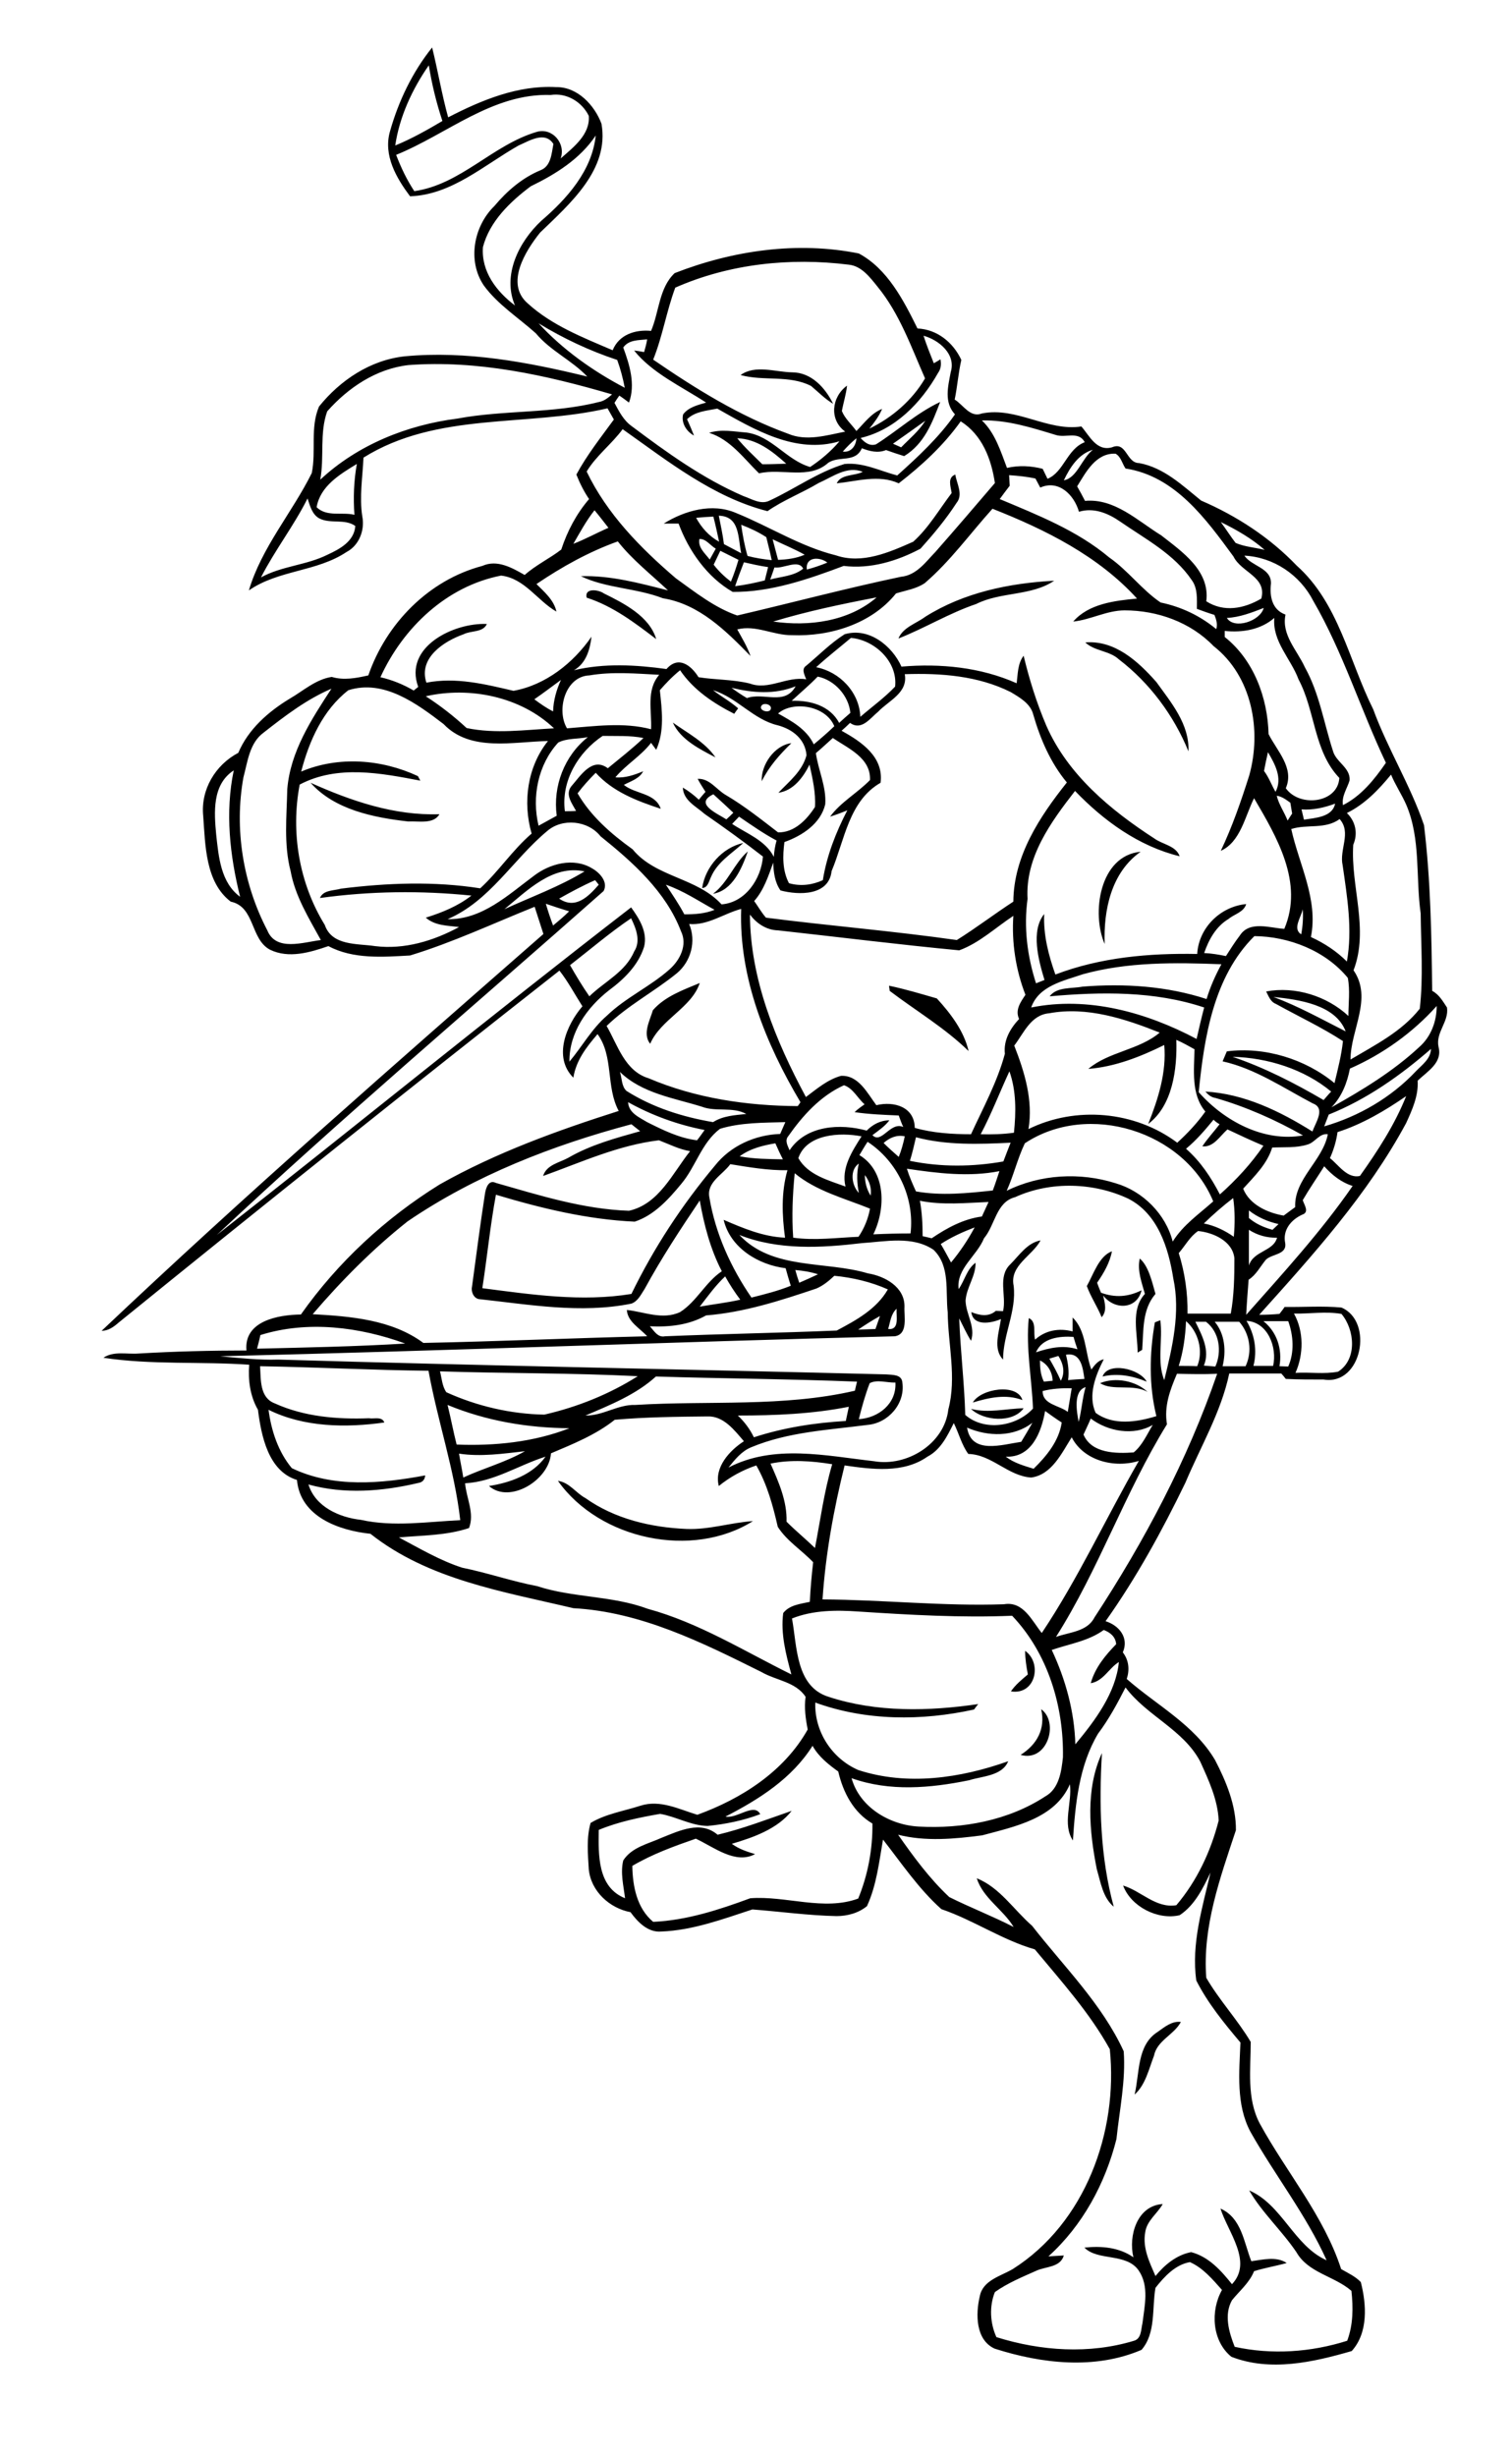 <?xml version="1.0" encoding="utf-8"?>
<!-- Generator: Adobe Illustrator 21.0.2, SVG Export Plug-In . SVG Version: 6.00 Build 0)  -->
<svg version="1.2" baseProfile="tiny" id="Layer_1" xmlns="http://www.w3.org/2000/svg" xmlns:xlink="http://www.w3.org/1999/xlink"
	 x="0px" y="0px" viewBox="0 0 500 812" overflow="scroll" xml:space="preserve">
<path d="M382.8,671.8c2.3-1.6,4.7-3.7,7.7-3.3c-2.3,4.3-7.9,6.1-8.9,11.2c-1.7,4.4-2.8,9.6-6.4,12.8
	C376.9,685.4,375.9,676.2,382.8,671.8 M362.7,618c-2.5-12.6-3.8-26.5,1.7-38.4c-1,17-0.6,34.3,3.9,50.8
	C364.7,627.4,364,622.4,362.7,618 M344.3,565.1c6,4.3,2.1,17.6-6.8,15.1C342.9,576.8,345.8,571.6,344.3,565.1 M339,545.8
	c5.7,4,3.5,14.7-4.7,13.4c1.5-2.2,3.6-3.9,5.6-5.6C339.4,551,339,548.4,339,545.8 M184.5,489.6c3.8,0.5,5.9,4,9.1,5.7
	c9.7,6.9,21.7,9.7,33.4,10.2c7.5,0.3,14.6-2.1,22-2.6C229,515.5,198.3,509.1,184.5,489.6 M321.1,465.8c5.8,1.5,11.6-0.1,17.4-0.2
	C334.9,470.6,325.2,469.8,321.1,465.8 M321.7,463.7c2.6-4.6,14.7-6.5,16.4-0.8C332.7,460.8,327,462.1,321.7,463.7 M363.8,457.3
	c5-2.1,11.8-0.8,15.7,2.9C374.6,457.4,368,460,363.8,457.3 M364.6,455.1c1.8-5,12.3-2.6,14.6,1.7
	C374.6,454.9,369.6,453.9,364.6,455.1 M376.9,416.1c2.9,2.4,4.1,7.8,5.2,11.7c-4.5,5.2-3.9,12.2-4.4,18.5c-0.4,0.2-1.2,0.7-1.5,0.9
	c0-6.4-2.4-14.2,2.4-19.4C377.6,424.1,376,420.1,376.9,416.1 M359.4,425.2c2.2-3.9,4-9.9,8.3-11.5c-0.7,3.8-2.7,7.2-4.9,10.4
	c0.4,1.1,0.8,2.2,1.3,3.3c4.7,1.7,8.9,1.4,13.4-0.8c-1.6,6.5-9.1,6.5-12.7,1.7c0.5,2.4,1.4,5.1-0.5,7.2
	C362.9,432,360.7,428.8,359.4,425.2 M334.1,418c3-3,5.6-7.1,10-7.9c-2.7,5.1-10.3,8.3-8.9,15c1,8.4-3.5,16.1-3.5,24.4
	c-3.4-3.5-1.3-9.1-0.7-13.4c-3.2,1.4-9.2,2.5-9.8-2.3c2.7,1.1,5.7,1.7,8.1-0.4c0.6,0,1.8,0.1,2.4,0.1
	C332.9,428.4,329.8,422.1,334.1,418 M294,325.9c5.3,1.1,10.6,2.7,15.8,4.2c4.5,4.9,9,10.8,10.5,17.4c-7.9-7.7-17.4-13.3-26.1-19.9
	C294.2,327.2,294,326.3,294,325.9 M215.9,334c4-4.6,10-6.7,15.5-9c-2.7,8.2-12.9,12-16.4,20.1C212.4,341.8,214.9,337.4,215.9,334
	 M365.3,312.1c-4.4-10-1.8-29.2,11.9-30.5C367.4,288.5,364.9,301,365.3,312.1 M235.8,295.5c5-3.8,7-10.1,11.5-14
	C245.3,287.1,242.3,294.4,235.8,295.5 M232.2,293.6c1-7,6.7-13.4,13.6-14.9c-3.8,3.5-8.6,6.3-10.7,11.3
	C234.4,291.4,234.1,293.5,232.2,293.6 M102.7,258.8c13.4,6,27.6,10.9,42.6,10.4c-1.9,3.4-7,2.2-10.3,2.4
	C123.5,270.3,110.6,267.7,102.7,258.8 M251.9,258.3c-0.3-5.4,4.2-11.9,9.8-12.6C257.9,249.4,254.3,253.4,251.9,258.3 M222.5,238.9
	c4.9,3.5,10.6,6.4,14.1,11.5C231.4,247.7,225,244.5,222.5,238.9 M358.9,212.4c9.8-0.8,17.5,6.3,23.5,13.1c4.9,6.8,11,14,10.6,22.9
	c-4.8-11.8-12.8-22.6-23-30.4C366.9,215.1,361.9,215.3,358.9,212.4 M194,197.6c-0.8-3.3,3.9-2.7,5.7-1.4c6.7,3.3,15.1,7.6,17.3,15.1
	C209.9,205.9,202.7,200.4,194,197.6 M306,203.9c12.7-8,27.7-11.1,42.6-11.9c-7.5,5.1-17.7,3.6-25.8,7.7c-8.9,3-17,8-25.7,11.4
	C298.6,207.4,302.9,206.2,306,203.9 M256.1,187.6c-0.5,1.4-0.9,2.7-1.4,4c3.6-1,7.9-1.1,10.9-3.6C264,184.8,259.1,188.1,256.1,187.6
	 M246,185.9c-1,2.6-2,5.2-2.9,7.9c3.3-0.4,6.6-1.1,9.8-1.9c0.4-1.5,0.7-2.9,1.1-4.4C251.3,187.1,248.6,186.5,246,185.9 M266.8,188.3
	c2.3-0.6,4.6-1.4,6.8-2.3C271.2,184.1,266.3,183.9,266.8,188.3 M238.2,182.1c-0.7,1.5-1.5,3.1-2.2,4.6c1.6,2.1,3.6,4,5.7,5.6
	c1-2.4,1.8-4.8,2.5-7.2C242.2,184.1,240.2,183.1,238.2,182.1 M255.5,178.3c0.6,2.3,1.2,4.6,1.8,6.8c3-0.1,6-0.5,8.8-1.7
	C262.7,181.5,259,180,255.5,178.3 M231.3,178.2c-0.6,2.8,1.9,4.8,3.4,6.8c0.7-1.2,1.3-2.4,2-3.6
	C234.9,180.4,233.5,178.1,231.3,178.2 M245.1,173.5c0.5,3.5,1.1,6.9,2.1,10.3c2.6,0.7,5.3,1.1,8,1.4c-0.5-2.5-1.2-5.1-1.8-7.6
	C250.8,175.9,248,174.6,245.1,173.5 M237.7,170.5c0.6,3.1,1.3,6.2,1.7,9.4c1.9,1,3.8,2,5.7,3C244,177.7,244.7,170.7,237.7,170.5
	 M230.2,171.2c1.8,3.3,4.3,6.1,7.6,7.9c-0.6-2.8-1.2-5.6-1.9-8.3C233.9,170.9,232.1,171,230.2,171.2 M314.7,163
	c-0.3-2.1-1.5-5.1,1.2-6.1c0.5,3.1,2.7,6.6,0.4,9.4c-3.5,5.4-7.6,10.3-11.9,15.1c-7.7,4.1-16.6,6.8-25.4,5.7
	c-11.7,4.4-24.1,8.7-36.7,8.6c-8.4-4.8-14.6-13.6-17.9-22.6c-1.6,0-3.3,0-4.9,0c6.9-4.3,16-6.9,23.9-3.5c11.1,4.5,21.3,11.1,33,14
	c8.7,3,17.7-1,25.6-4.5C307.1,174.5,310.6,168.4,314.7,163 M244.9,124c4.8-3.5,11.5-1,17-0.9c6.4,0,11,5.1,13.6,10.4
	c-2.7-1.6-4.9-3.9-7.3-5.9C261,123.9,252.5,126.1,244.9,124 M268.7,577.2c-6.8,10.8-17.7,17.7-28.8,23.4c3.8,0.8,9.5-4.7,11.5-0.8
	c-5.6,2.1-11.4,3.3-17.4,3.9c-5.5-0.1-10.4-3.1-15.7-4c-6.9,1.2-13.8,2.6-20.3,5.3c-0.1,8.2-0.5,18.9,8.7,22.6
	c-0.5-4.1-1.6-8.4-0.6-12.5c2.8-4.4,8.3-5.5,12.7-7.5c5.8-2.3,12.9-5.8,18.5-1c8.4-2,16.4-5.1,24.5-7.9c-4.7,6-12.7,8.8-19.8,10.9
	c2.3,1.7,5,2.6,7.7,3.4c-6.5,3.5-13.6-2.3-19.6-5.1c-7.2,2.5-14.4,5.1-21,9c0.1,6.7,1.5,14,6.9,18.5c11.1-0.5,21.8-4,32.1-7.8
	c11.8-0.9,24.3,4.3,35.7,0.1c3.2-7.8,4.8-16.3,4.7-24.8c-6.3-3.7-9.7-10.3-11.3-17.2C274,583.4,270.7,580.8,268.7,577.2
	 M363.1,573.2c-6.3,10.6-7.5,23.2-8.3,35.3c-3.6-5.4-0.2-12.5-1-18.6c-4.9,11.4-18.3,14-29,16.9c-9.2,1.2-18.7,2.1-27.8-0.2
	c5.1,7.3,10.4,14.5,16.9,20.6c7,3.5,14.3,6.3,21.3,9.9c-3.5-5.8-10.1-9.5-12.2-16.1c7.6,3,12.3,10.5,18.3,15.7
	c10.5,13.5,23.1,25.8,30.3,41.5c0.7,9.7-1.4,19.4-2.4,29c-3.7,14.7-11.2,28.6-22.5,38.8c1.7-0.1,3.4-0.2,5.1-0.3c-1.2,4-5.9,3.6-9,5
	c-4.7,2.1-9.6,4.1-13.8,7.1c-1.9,4.7-1.6,10.3,0.5,14.9c14.7,4.6,30.7,5.7,45.5,1.2c2.5-0.7,2.3-3.8,2.8-5.8
	c0.7-5.8,2.3-12.3-1.3-17.5c-4.1-5.8-13.5-3-17.9-7.5c5.6-0.6,11.5-0.1,16.2,3.2c-1.7-7.1,1.2-17.1,9.7-17.6
	c-1.8,3.2-5.3,5.5-5.8,9.4c-0.9,5.1,1.4,9.8,3.4,14.4c3-3.7,7-7,11.8-7.9c5.8,1.5,9.9,6.1,13.5,10.6c7-7.4-1.4-17.3-3.8-25
	c7,3.1,7.7,11.1,10.2,17.4c3.8-0.5,8.3-1.7,11.7,0.6c-3.6,1-7.3,1.6-10.8,2.7c-1.5,3.8-4.8,6.5-7.3,9.6c-2.7,4.8-1,10.6,0.9,15.4
	c12.3,2.7,25.2,1.8,37.2-2c2-5.3,2-11,1.4-16.5c-5.6-4.9-14.3-5.9-18.2-12.8c-4.8-7.1-11.4-13.1-15.6-20.4
	c10.9,4.7,14.8,18.3,25.6,23.1c-6.8-15.1-17.1-28.1-25.2-42.5c-4.8-9-3.7-19.6-3.3-29.5c-5.4-6.4-10.8-13-14.6-20.5
	c-1.7-12.1,2-24.1,4.7-35.7c-2.5,5.2-5.2,10.8-10.2,14.1c-7.2,1.7-16.1-2.8-18.7-9.8c6,1.8,10.8,7.6,17.6,6.5c6.8-8,11.4-17.8,14-28
	c-0.3-6.9-3.3-13.3-6.1-19.5c-5.6-10.6-17.7-15.1-24.7-24.5C369.5,563.2,366.7,568.4,363.1,573.2 M347.8,545.5
	c4.6,9.8,7.5,20.4,7.8,31.2c6.5-7.8,13.4-17,14.4-27.2c-3.3,2-5.1,6.3-9.3,7c1.4-5.1,4.8-9.2,8.4-12.9c-0.2-2.5-2-3.9-4.1-4.7
	C359.9,542.6,353.6,543.5,347.8,545.5 M261.9,535.1c1.7,9.2,1.2,22.5,12.1,25.9c15.9,5.2,33.1,4.8,49.5,2.4c-0.4,0.4-1,1.3-1.4,1.8
	c-17.3,3.8-35.7,3.8-52.5-2.3c-0.3,9.6,5.5,18.5,14.2,22.3c16.2,5.3,33.8,2.7,49.6-2.9c-2,4.9-8.6,4.9-13,6.3
	c-12.8,2.6-26.2,3.8-38.8-0.7c2.7,9.7,12.7,15.5,22.2,16c14.5,0.8,29.7-2,41.9-10c4.5-2.5,5.3-8.2,5.8-12.9
	c0.3-16.9-5-34.4-16.8-46.8c-17,0.7-34-0.3-50.9-1.4C276.6,532.3,268.9,532.3,261.9,535.1 M254.8,483.9c2.7,6.1,5.5,12.4,5.3,19.2
	c3,3,6.3,5.7,9.4,8.7c1.8-9.3,3-18.6,5.7-27.7C268.4,483,261.5,482.5,254.8,483.9 M151.8,480.6c0.4,2.6,1,5.2,1.4,7.9
	c6.7-3.1,13.9-5,20.4-8.7C166.4,480.6,159.1,481.7,151.8,480.6 M315.4,470.5c-2.1,4.2-4.3,8.8-8.7,11.1c-8,5.6-18.3,4.2-27.4,2.9
	c-3.6,14.5-6.3,29.3-7.3,44.3c20,0.1,40,2.3,60,1.6c6.4-1.1,9.2,5.4,12.5,9.5c12.1-18.1,21.2-38,32.1-56.9c-8,2.5-18.2,0-22.2-7.8
	c-3.3,5.2-6.6,12.4-13.4,13.3c-7.7-0.5-13-7.6-20.8-7.8C318,477.7,317.1,473.9,315.4,470.5 M319.8,472c1.4,9,11.6,5.6,17.9,4.7
	c1.3-2.1,2.5-4.2,3.7-6.3C335.2,475.2,326.7,475,319.8,472 M358.3,474.3c2.7,6.3,10.8,6.3,16.6,5.9c2.9-2.4,4.4-6,6.3-9.1
	c-6.3,3.7-14.8,2.2-20.5-2.1C360,470.7,359.1,472.5,358.3,474.3 M203.3,469.4c-6.3,5-13.8,8-21.1,11.1c-0.6,8.9-13.7,16.8-20.5,10.8
	c7-1.1,14.4-3.7,18.7-9.7c-8.9,2.8-17,8.3-26.6,8.8c0.4,4.9,3.2,9.9,1.3,14.8c-7.5,2.5-15.4,2.4-23.2,3.1c6.8,3.6,13.5,7.6,20.9,10
	c8.4,1.7,16.4,4.5,24.8,6.1c11.9,3.9,24.8,3.1,36.6,7.5c16.9,4.6,31.9,14,47.5,21.7c-1.8-6.6-3.6-13.5-2.7-20.3
	c2.1-2.7,5.7-3,8.8-3.7c0.2-4.4,0.6-8.8,1.1-13.1c-3.8-4-8.7-7-11.7-11.7c-1.6-7-3.5-14-7.1-20.3c-4.5,1.5-8.7,3.8-12.4,6.8
	c-1.6-6.1,3.5-11.7,8.3-14.8c-3.1-3.6-6.7-8.4-12-8.2C223.8,468.4,213.5,468.5,203.3,469.4 M332.6,481.6c2.7,2.1,6,3,9.2,4
	c4.3-4.2,8.4-9.2,9.3-15.3c-1.9-1.2-3.7-2.5-5.5-3.8C344.4,473.5,341.1,482,332.6,481.6 M244,468c2.2,2.1,4,4.5,5.3,7.2
	c9.8-3.2,20.1-4.8,30.4-5.4c0.3-1.6,0.7-3.1,1-4.7C268.6,467.5,256.2,468,244,468 M148,464.5c1.1,4.4,1.9,8.8,3,13.1
	c12.5,0.5,25.5-0.8,37.3-5.4C174.5,472.1,160.8,469.8,148,464.5 M356.7,470.1c1-3.8,1.2-7.8,2.3-11.5
	C354.9,459.9,356,466.5,356.7,470.1 M344.8,459.9c-0.1,4.5,5.5,4.7,8.3,6.9c0.4-2.6,0.9-5.2,1.3-7.8
	C351.2,458.9,347.9,459.1,344.8,459.9 M287.6,457.3c-1.5,3.9-2.6,7.9-3.6,11.9c6.5-0.4,12.5-5.1,12.1-12.1
	C293.3,457.2,290.1,456,287.6,457.3 M193.6,468c5.8,0.1,10.7-3.7,16.5-3.5c24.2-1.5,48.8,0.8,72.6-4.7c0.2-0.8,0.5-2.3,0.7-3
	c-22.2-0.9-44.3-1-66.5-1.7C210.3,461.1,201.8,464.5,193.6,468 M389.2,454.2c-2.3,5.4-4.3,10.7-3.3,16.7
	c-13.9,22.5-22.5,47.9-36.7,70.3c4.4-1.6,10.3-1.7,12.7-6.4c16.5-25.2,30.8-52.1,40.6-80.6C398.1,454.4,393.7,454.3,389.2,454.2
	 M145.5,453.4c0.6,2.3,0.7,4.9,2.1,6.9c10.1,4.6,21.3,7.2,32.4,7.4c10.9-2.5,21.4-6.7,30.9-12.7
	C189.1,453.9,167.3,454.1,145.5,453.4 M86,451.7c0.3,4.4-0.2,10.4,4.9,12.3c9.7,4.4,20.6,5.3,31.1,4.9c1.7,0.3,4.3-0.7,5.1,1.4
	c-12.7,1.8-26.6,1.6-38.3-4.2c0.9,6.9,3.2,13.9,7.7,19.3c13.7,6.6,29.6,5.1,44.1,2.4c-0.1,1.4-0.9,2.3-2.3,2.5
	c-11.9,2.8-24.4,3.8-36.3,0.5c2.3,7.4,10.2,10.9,17.4,11.7c10.8,2.4,21.9,0.6,32.8,0.1c-1.9-16.7-7.5-32.8-10.5-49.4
	C123.1,453,104.5,452,86,451.7 M343.9,449.8c0,2.4,0.2,4.8,1.3,7c0.7-0.1,2.2-0.2,2.9-0.3C348,453.7,346.5,451,343.9,449.8
	 M352.5,447.9c0.7,2.8,1.1,5.6,0.7,8.4c1.8-0.2,3.6-0.3,5.4-0.4C358.1,452.3,357.5,447,352.5,447.9 M347,449.2
	c1.4,2.4,2.7,4.8,3.8,7.3c1.5-2.7,0.8-5.7-0.8-8.2C349,448.6,348,448.9,347,449.2 M342.6,447.1c4.4-1.5,9.1-2.5,13.7-1
	c-0.5-1.4-0.9-2.7-1.3-4.1C350.5,441.7,344.6,442.3,342.6,447.1 M86.1,441.4c-0.3,1.5-0.7,3-1.1,4.5c16.3-0.4,32.7-0.7,49-1.7
	C118.9,438.7,101.7,436.5,86.1,441.4 M417.8,436.8c4.5,3.6,6.3,9.3,5.3,14.9c0.7,0,2.2,0.1,2.9,0.1c2.1-4.7,1.7-10.3,0-15
	C423.2,436.8,420.5,436.8,417.8,436.8 M412.2,436.7c2.7,4.5,3.6,9.8,2.3,14.9c2.2,0,4.3,0,6.5,0
	C422.4,445.5,419.3,437.1,412.2,436.7 M401.7,437c3.4,4.1,3.8,9.7,2.6,14.7c2.5,0,5,0,7.6,0c2.3-4.9,1.4-10.7-2.1-14.7
	C407.1,437,404.4,437,401.7,437 M395.3,437c2.2,4.5,4.9,9.5,2.8,14.5c1.3,0.1,2.6,0.2,3.8,0.3c2.2-4.9,1.4-11.4-3.1-14.8
	C397.6,437,396.5,437,395.3,437 M392.2,436.8c-0.2,5-0.9,10-2.4,14.8c2,0,4.1,0,6.1,0.1C398,446.7,396.3,440.3,392.2,436.8
	 M283.8,439.6c1.9-0.1,3.8-0.1,5.7-0.2c0.5-1.4,1-2.9,1.5-4.3C288.5,436.5,286.1,438,283.8,439.6 M427.9,434.3
	c3.3,5.9,3.2,13.5,0.5,19.6c4.7-0.3,9.5,0.5,14.1-0.4c6.4-4.1,5.5-13.9,1.1-19.1C438.4,433.5,433.1,434.4,427.9,434.3 M293.7,439.4
	c3.9,0.4,2.6-4.3,2.8-6.7C294.6,434.4,294.4,437.1,293.7,439.4 M270,426c-11.9,4-23.9,7.9-36.5,8.9c-5.7,3.2-12.1,3.9-18.6,3.6
	c1.4,1.5,2.6,3.8,5,3.3c18.9-0.8,37.9-1.1,56.8-1.9c6.4-3.4,13.2-7.1,16.9-13.6c-5.6-2.5-11.6-3.9-17.7-4.5
	C274.2,423.4,272.3,425,270,426 M231.4,432c4.5-0.8,9-1.3,13.4-2.3c-1.8-2.4-3.5-5-5-7.7C236.6,425,234.1,428.5,231.4,432
	 M263,419.9c0.4,1.4,0.8,2.8,1.3,4.2c2.1-0.9,4.1-1.8,6.2-2.8C268,420.5,265.5,420.1,263,419.9 M244.5,408.3
	C255.4,420,273,416.8,287,421c5.6,0.9,12.2,4.5,12.1,11c-0.2,3.2,1.3,9.1-3.2,9.8c-74.4,1.9-148.7,4.8-223.1,6.6
	c6.4,0.6,12.8,1.3,19.2,1.1c67,2,134,3.2,201,4.9c2,0.2,5.2-0.1,5.4,2.7c1,6.9-4.6,13.4-11.5,14c-13,1.7-26.3,2.3-38.5,7.4
	c-3.2,1.3-5.4,4.1-7.5,6.7c15-7.8,32.2-3.9,48.1-2.1c10.9,1.9,23.3-5.7,24.6-17.1c2.8-10.6-0.1-21.4-0.2-32.1
	c-0.8-7,0.9-15.3-4.7-20.7c-7-4.7-15.9-2.7-23.7-2.2C271.5,412.6,257.4,413.4,244.5,408.3 M413,406.6c0,3.9,0,7.9,0,11.8
	c1.5-4.9,8.1-4.6,9.3-9.2C419,409.3,415.8,408.4,413,406.6 M389.8,414.3c2,6.4,3,13.2,2.9,20c4.8,0,9.5,0,14.3,0
	c1.1-6,1.2-12.2,1.2-18.3c-0.6-5.7-7-8.5-12-9C393.5,408.8,391.9,411.9,389.8,414.3 M311.1,411.3c1.2,2,2.3,4.1,3.4,6.1
	c3-3.6,5.6-7.5,7.8-11.6C318.4,407.3,314.6,409,311.1,411.3 M413,400.2c0,0.6,0,1.9,0,2.5c2.2,1.9,4.9,3.1,7.8,3.9
	c0.5-0.5,1.5-1.4,2-1.9C419.2,403.9,415.8,402.4,413,400.2 M304.2,397c0.7,3.8,0.9,7.8,0.9,11.7c0.8,0.2,2.3,0.5,3,0.7
	c5-3.4,10.5-6.4,16.6-7.2c0.7-1.6,1.5-3.2,2.2-4.8C319.4,397.7,311.7,398.5,304.2,397 M398.1,404.5c3.6,0.7,6.9,2.3,9.9,4.4
	c0.4-4.3,0.4-8.6-0.2-12.8C404.4,398.7,401.2,401.5,398.1,404.5 M335.7,395.8c-6.3,1.6-6.6,9.2-10.3,13.6c-2.4,5.9-9.2,10-8.4,16.8
	c2-2.8,2.7-6.6,5.6-8.7c0.1,4.4-3,8.1-3.3,12.5c0.1,4.5,3.4,8.7,1.8,13.3c-1.5-2.4-2.6-4.9-3.9-7.4c0.4,10.7,1.7,21.3,2,31.9
	c6.3,5.5,16.9,3.9,22.4-2.1c-0.4-10-2.4-19.9-1.4-29.9c2.7,1.1,1.4,4.9,2.1,7.1c3.4-3.1,8-3.9,12.4-2.7c0-1.5,0-3,0-4.6
	c4.5,4.3,4.1,11.6,6.2,17.2c1.1-1.5,2.2-3,4.1-3.4c-2.7,5.3-5.3,11.9-2.7,17.7c5.8,4.3,13.6,3.1,20.1,1.1c-2.5-10.2-2.3-20.7-0.5-31
	c0.5-0.2,1.3-0.5,1.8-0.7c0.9,6.5-1.2,13.6,1.3,19.8c2.7-10.9,5.4-22.4,3-33.6c-1.6-10.1-5.1-21.4-14.9-26.4
	C361.8,391,347.5,390.4,335.7,395.8 M286,388.5c0,2.4,0.6,4.7,1.9,6.8C288.3,392.8,287.5,390.5,286,388.5 M262.8,387.9
	c-0.7,7.1-1,14.2-0.5,21.3c7.2,1,14.4,0,21.6-0.3c1.9-2.8,3.2-6,3.8-9.3C279.3,396.2,269.9,393.8,262.8,387.9 M430.8,396.8
	c0.5,1.6,2.3,4-0.2,4.8c-3.7,1.7-6.5,5.1-5.6,9.4c0.6,3.9-4.4,3.5-6.4,5.5c-1.9,2.3-3.2,5-5.7,6.6c-0.3,3.8-0.6,7.7-0.8,11.6
	c12.2-13.8,24.7-27.4,35.2-42.6c-3.8-1.2-6.8-3.6-9.4-6.5C435.5,389.4,433,393,430.8,396.8 M299.9,386.4c0.8,2.6,1.9,5.1,3,7.5
	c8.4,1.5,17,0.6,25.4-0.3c0.8-2.1,1.5-4.3,2.2-6.4C320.4,389.2,310,387.9,299.9,386.4 M284,394.4c-0.6-3.2-0.8-6.5,0-9.7
	C280.9,386.8,281.6,391.9,284,394.4 M241.5,384.9c-2.5,3.5-8,6-6.9,11.1c2,11.9,7.1,23.1,13.9,33c4.4-1.1,8.8-2.2,13-3.9
	c-0.6-1.9-1.2-3.9-1.7-5.8c-9-1.1-18.3-6.7-20.5-16c6.5,2.8,13.1,5.6,20.3,5.9c-1-7.4-1.3-15,0.8-22.3
	C254,387,247.7,385.9,241.5,384.9 M284.2,381.9c8.9,5.4,8.7,17.8,4.6,26.2c4.1-0.2,8.2-0.3,12.3-0.3c1.4-11.8-4.3-23.8-14.2-30.3
	C285.9,379,285.1,380.4,284.2,381.9 M244.6,382.3c4.7,0.9,9.5,0.9,14.3,1c-0.9-1.7-1.7-3.5-2.5-5.3
	C252.3,378.7,248.1,379.7,244.6,382.3 M300.9,383.8c10.2,2.1,20.7,2,30.9,0.2c0.8-2.1,1.6-4.2,2.4-6.2c-10.4,0.5-21.1,0.9-31.3-1.8
	C302.3,378.6,301.7,381.2,300.9,383.8 M292.2,377.9c1.6,1.6,3.3,3.1,5,4.6c0.9-2.2,1.5-4.5,2-6.8
	C296.5,375.1,294.1,376.2,292.2,377.9 M432.4,378.4c-3.8,1.2-7.8,0.8-11.7,1c-1.7,5.5-5.9,9.5-9.6,13.6c2.1,5.3,8.1,8,13.4,8.9
	c1.3-1,2.6-1.9,3.8-2.8c-0.4-9.3,9.1-15.3,10.8-24.1C436.3,374.6,434.9,377.7,432.4,378.4 M264,382.9c3.2,5.6,9.9,7.3,15.6,9.4
	c-1.5-6.1,2.2-11.7,5.3-16.6C277.8,374.3,266.7,374.9,264,382.9 M338.9,378c-2.4,5-3.7,10.6-6,15.7c11.1-5.5,24.3-6.2,36-2.5
	c9,2.6,16.6,10.2,18.9,19.3c3.4-5.5,8.7-9.1,13.4-13.3C391.6,373.9,359.8,364.1,338.9,378 M134.8,403.8
	c-11.5,9.1-21.9,19.6-31.4,30.7c12.6,0.7,26.2,1.8,36.6,9.5c24.6-0.5,49.3-1.6,74-2.2c-2.4-2.7-6.5-4.8-6.7-8.7
	c5.7,0.6,11.8,3.4,17.6,0.7c5.5-3.5,8.4-9.9,13.8-13.5c-3.8-7.3-5.9-15.4-7.3-23.4c-6.4,9.5-12.7,19.1-18.2,29.2
	c-1.2,1.8-2.2,4.1-4.4,4.9c-16.8,3.4-33.7,0.3-50.5-1.5c-1.8-0.4-2.6-2.6-2.2-4.2c1.4-10.3,2.7-20.5,4.3-30.8
	c0.3-1.8,1.2-4.6,3.6-3.4c14.4,4.1,28.9,8.7,44,9.2c9.9-2.2,14.4-12.4,20.2-19.7c-3.6-0.6-6.9-2.3-10.3-3.6
	c-13.4,1.6-25.8,7.3-38.3,11.8c1.1-3.7,5.4-4.4,8.3-6c7.4-4.3,15.6-6.5,23.8-8.8c-1-0.8-1.9-1.5-2.9-2.3
	C182.8,378.6,157.1,388.6,134.8,403.8 M238.1,373.2c-6.1,4.6-8,12.5-12.8,18.2c-4.2,5.1-9,10.4-15.4,12.5
	c-15.6-0.7-30.9-4.4-45.9-8.9c-1.9,10.2-2.9,20.6-4.5,30.9c16.3,2.1,32.8,4.6,49.3,1.9c7.4-15.2,16.7-29.4,27.6-42.4
	c5.2-6.6,13.3-10.2,21.6-10.5c0.6-1.3,1.1-2.6,1.7-3.9C252.5,371.2,245,371.1,238.1,373.2 M401.3,370.2c-2.8,3.4-5.7,6.8-9.1,9.6
	c4.8,4.2,8.3,9.5,11.2,15.1c5.4-4.8,10.3-10.1,14.4-16.1c-4-1.7-7.9-3.5-11.9-5.4c-2.5,2.2-4.6,6-8.3,5.6c1.7-2.6,3.8-4.8,5.7-7.3
	C402.6,371.3,401.9,370.8,401.3,370.2 M207.7,364.4c0.2,3.6,3.7,5,6.3,6.6c5.2,2.6,10.6,5.3,16.5,6c0.9-1.1,1.7-2.3,2.5-3.4
	C224.2,371.9,215.6,368.8,207.7,364.4 M442.3,374.3c-0.4,3-1.3,5.9-2.5,8.6c2.9,2.3,5.7,6.8,9.9,5.9c5.9-8.3,11.5-16.9,15.3-26.4
	C457.9,367.3,450.4,371.7,442.3,374.3 M260.7,375.6c-1.3,1.5-0.2,3.2,0.4,4.7c5.5-8.3,16.8-8.9,25.5-6.5c2-2,4.5-3.4,7.5-3.4
	c-1.5,2-3.6,3.4-5.6,4.9c3,3.1,5.9-4.6,10.2-2.7c-0.6-1.2-1-2.5-1.5-3.8c-4.9-0.2-9.8-0.4-14.6-1.1c1-1,2.2-1.8,3.3-2.6
	c-2.3-2-3.8-5.3-6.8-6.3C271.3,362.3,265.4,368.9,260.7,375.6 M324.3,375c3.7,0.1,7.4,0,11-0.5c0.7-6.8,0.8-13.8-1.5-20.3
	C330.6,361.1,327.9,368.2,324.3,375 M205,354.4c0.7,2.1,0.5,4.8,2.2,6.3c8.7,5.5,18.6,8.6,28.6,10.3c3.3-2.1,7.2-2.3,11-2.7
	c-4.6-2.5-10-0.6-14.7-2.4C222.8,363,212.3,361.5,205,354.4 M407.6,349.4c10.6,3.6,20.5,8.7,30.1,14.3c0.8-0.9,1.6-1.9,2.5-2.8
	C431.3,353.5,419.2,349.7,407.6,349.4 M439.4,368.5c-0.5,1.3-1,2.6-1.5,3.9c11.4-3.3,22.1-9.5,30.3-18.2c2.1-2.2,4.9-4.1,5-7.4
	C463.1,355.6,451.9,363.5,439.4,368.5 M347,335c-6.1,0.5-8.4,6.5-11.6,10.7c3.4,8.7,6.3,18.1,4.7,27.6c15.6-7.7,35.2-6,49.2,4.5
	c3.4-3.1,6.6-6.5,9.3-10.3c-4.8-5.7-3.7-13.7-3.6-20.6c-2-1.1-3.9-2.2-6-3.1c0.3,9.6-1.2,21.7-9.3,27.8c3.3-8.3,6.1-17.1,5.3-26.1
	c-7.9,3.9-16.3,7.2-25.1,7.9c6.7-5.7,16.7-6.2,23.6-12C372,336.8,359.4,332.7,347,335 M446.4,353.3c-0.9,4.7-2.7,9.3-6.1,12.8
	c10.2-5.7,20.4-11.9,29-19.9c3.9-3.4,5.8-8.5,5.8-13.6C467.1,341.5,457.3,348.5,446.4,353.3 M421.1,329.6c8.3,3.1,16,7.4,23.9,11.4
	C441.6,332.1,429.5,330.5,421.1,329.6 M358.1,322.1c-6.4,2.2-14.6,3.8-17.1,11c18.8-3.8,38.1,1.6,54.7,10.4c0.8-3.5,1.6-7,2.5-10.4
	c-16.4-5.5-34.1-5.2-51.1-3.7c2.4-3.2,7.3-2.5,10.9-3.2c13.8-1.1,27.8-0.2,41,4.1c1.2-4,2.9-7.8,4.9-11.5
	C388.5,318.2,372.9,318,358.1,322.1 M396.4,361.1c8.4,9.5,21.5,16.6,34.5,14.3c-9.2-5.2-18.9-9.5-29-12.4c-1.4-0.2-2.4-1.1-3.3-2.1
	c12.8,0.7,24.7,6.5,35.4,13.2c1-2.9,4.5-7.7,0.1-9.3c-9.7-5.1-19-11.5-29.8-13.9c0.5-1.1,0.9-2.2,1.4-3.3
	c12.5-1.6,25.9,2.5,35.6,10.5c1.1-4.6,2.3-9.2,2.8-13.9c-7.1-4.6-14.8-8.2-22.2-12.3c-1.8-0.7-2.4-2.6-3.2-4.1
	c9.6-1.8,20.1,1.5,27.2,8.1c0-4.2,0.6-8.5-0.2-12.6c-7.4-9-19.5-13.7-30.9-13.8C401.3,322.9,398.2,343,396.4,361.1 M188.5,319.1
	c2,3.5,4.1,7,6.4,10.3c5-4.9,11.9-8,14.8-14.8c2.3-3.5,0.6-7.7-1-11C201.6,308.4,195.2,313.9,188.5,319.1 M248,302.4
	c0.1,21.3,8.5,41.7,18.5,60.3c3.6-2.7,7.2-5.8,11.6-7c5.8-0.3,8.7,5.7,11.7,9.7c5.8-1.4,12.6,0.5,12.7,7.5c6,1.7,12.4,2.1,18.6,2.1
	c4-8.7,8.7-17.3,11.2-26.6c-0.5-4.5,1.8-8.4,4.7-11.5c-1.4-3,0.5-5.6,2.1-8c-3.2-8.2-4.6-17.3-4-26.1c-5.9,3.9-11.3,9-17.9,11.4
	c-20-1.9-39.9-4.4-59.9-6.6C253.4,307.5,250.2,305.3,248,302.4 M430.3,308.9c0.5-2.7,0.7-5.5,0.5-8.3
	C430.3,303.2,427.3,307.1,430.3,308.9 M227.9,305.5c2.4,5.7,0.6,12.4-4.1,16.3c-7.5,6.1-16.2,10.6-23.2,17.4
	c3.7,6.4,6,14.9,13.9,17.3c15.5,6.6,32.5,9.1,49.3,9.2c0.2-0.3,0.7-0.9,0.9-1.3c-11.4-19.2-20.4-41.2-19.6-63.9
	C239.2,302.1,234.1,306,227.9,305.5 M180.5,298.8c0.7,2.4,1.5,4.8,2.4,7.2c1.8-1.5,3.6-3,5.3-4.7
	C185.6,300.5,183.1,299.7,180.5,298.8 M220.2,292.5c2.1,3.2,4.3,6.4,6.1,9.8c3.4,0,6.8-0.2,10-1.5C231,297.9,226,294.5,220.2,292.5
	 M184.9,297.1c5.4,3.7,9.7-0.7,13.1-4.6c-0.3-0.4-0.9-1.1-1.2-1.5C192.7,292.8,188.8,294.9,184.9,297.1 M166.8,300.6
	c8.9-4.1,18.1-7.4,26.5-12.5C182.7,285.8,174.3,294.5,166.8,300.6 M180.9,274.8c-11.3,9.4-18.9,23.1-32.9,29.1
	c11.4,0.2,20-8,28.5-14.3c5.3-4.1,13.2-6.2,19.3-2.5c2.5,1.4,5.4,4.5,3.8,7.5c-42.7,37.8-86.3,74.7-127.9,113.7
	c45.8-35.9,90.9-72.7,137-108.3c2.7,3.7,5.5,8.2,4.3,13c-1.9,6.1-6.6,10.7-11.6,14.4c-7.3,5.7-13.2,14-13.1,23.6
	c4.2-5,7.4-10.9,12.4-15.2c6.2-6,14.3-9.6,20.7-15.3c3.5-3.1,6-8.1,3.8-12.6c-5-13.1-15.9-22.8-26.6-31.4
	C194.4,271.2,185.9,270.4,180.9,274.8 M427,274.1c2.6,11.8,9,23.3,6.5,35.7c4.4,2,8.5,4.7,11.9,8.1c1.9-10.6,0.1-21.3-1.4-31.8
	c-1.2-5.2,3-10.8-1-15.3C438.2,274.3,432.2,272.4,427,274.1 M244.4,270c-0.8,0.8-1.5,1.6-2.3,2.4c4.8,3.2,11,5.4,13.8,10.9
	c0.1-1.8,0.4-3.6,0.9-5.4C252.5,275.6,248.5,272.8,244.4,270 M430.4,267.6c0.2,0.8,0.6,2.5,0.8,3.4c3.7-0.6,9.4-0.8,10.3-5.3
	C438,267,434.2,267.9,430.4,267.6 M422.2,263.1c0.7,2.9,2.5,5.4,3.6,8.2c0.4-0.6,1.1-1.8,1.5-2.3c-0.2-1.2-0.4-2.4-0.6-3.6
	C425.3,264.4,423.9,263.3,422.2,263.1 M240.2,270.9c0.8-0.7,1.5-1.4,2.3-2.2c-2.2-2.1-4.4-4.1-6.6-6.1
	C229.4,265.7,237.1,268.9,240.2,270.9 M445.4,268.8c2.9,2.8,3.7,6.8,2.1,10.5c-0.9,13.8,5.3,27.9,0.1,41.5c6.4,9.3-1,19.7-1,29.5
	c8.1-4.8,16.9-9.2,22.9-16.8c1.2-10.4,0.4-21,0.3-31.5c-1.7-12,0.1-24.6-4.8-36c-1.5-3.4-3.6-6.5-5-9.9
	C455.9,261.1,451.3,265.9,445.4,268.8 M71.5,276c0.8,7.3,1.5,15.8,7.9,20.5c-3.4-13.6-5-28-2.1-41.8C70.1,259.4,70.8,268.6,71.5,276
	 M419.3,248.7c-0.5,2.1-0.9,4.1-1.3,6.2c1.6,2.1,2.5,4.7,3.8,6.9C424.2,257.3,421.6,252.6,419.3,248.7 M275.4,244
	c-1.9,1.7-3.7,3.4-5.6,5c0.8,5.7,3.5,11.1,3.1,16.9c-1.5,6.4-7.6,10.4-13.5,12.5c-0.6,4.6-0.7,9.4,1.5,13.6c3.8,1.1,7.7,0.6,11.2-1
	c1.3-8.1,4.3-15.8,8.1-23.1c-1.9,0.8-3.8,1.5-5.7,2.1c3.5-4.8,9-7.8,13.2-12.1C288,250.6,280.6,247.5,275.4,244 M184.6,245.5
	c-6.7,7.3-8.8,18-6.5,27.5c2-1.1,4-2.2,6-3.3c-1.3-9.8,2.5-19.8,10.3-26C191.1,244.4,187.5,244,184.6,245.5 M199.3,243.3
	c-8.1,5.4-13.8,14.9-12.5,24.9c0.9,0,2.8,0,3.7-0.1c-1.3-2.4-3.7-5.4-1.6-8.1c3-3.4,6.9-9.9,12.1-6c4-3.3,8-6.4,11.8-10
	C208.3,243.1,203.8,243.4,199.3,243.3 M257.3,235.9c4.3,2.4,9.4,5.1,11.8,10.2c2.3-1.9,4.6-3.9,6.8-6
	C273,233.1,262,231.7,257.3,235.9 M251.9,233.2c-1.2,1.5,1.8,2.6,2.8,1.6C255.8,233.2,252.9,232.1,251.9,233.2 M140.8,230.2
	c4.8,3.1,9.3,6.6,13.5,10.5c9.5,2,19.3,0.6,28.9,0.1C172.2,230.3,155.3,226.9,140.8,230.2 M87.2,242.2c-4.7,3.4-5.3,9.6-6.7,14.8
	c-3.1,17.1-0.1,35.3,7.9,50.6c2.9,7.1,11.9,3.9,17.7,3.2c-4-7.3-8.5-14.5-10-22.8c-2.3-8.8-1.3-18.1-1.1-27.1
	c1-12.4,8-23.1,14.6-33.2C101.4,231.2,94.2,236.7,87.2,242.2 M241.9,227.4c1.6,1.2,3.4,2.4,5.1,3.4c5.6-2,12.5,2.6,16.1-3.9
	C256.1,229.7,249,229.1,241.9,227.4 M115.2,228.2c-8.4,6.5-13,16.8-15.6,26.9c12.3-5.2,26.6-4.1,38.6,1.5c0.2,0.4,0.6,1.1,0.8,1.5
	c-13.1-2.5-27.4-5.3-39.9,1.3c-3,15.8-0.2,32.6,8.3,46.4c2.4,7,10.8,6.1,16.6,7c9.7,1.2,19.3-1.7,27.8-6.3c-3.8-0.5-7.9-0.4-11-3.1
	c5.4-1.7,10.6-3.8,15.1-7.3c-16.6-1.7-33.5-1.5-50.1,0.8c1.1-2.7,4.6-2.4,7-3.1c15.2-1.9,30.8-2.5,46-0.1c6.1-5.6,10.7-12.7,17-18.1
	c-3-10.4-1.4-22.1,5.4-30.6c-11.5,0.2-25.6,3.7-34.5-5.6C137.8,232.6,126.9,224.5,115.2,228.2 M176.7,231.2c2,1.5,4,2.9,6.2,4
	c0.1-3.6,1.1-7.1,2.6-10.4C182.5,227,179.6,229.2,176.7,231.2 M261.8,231.7c6-0.2,12.6,1.5,15.7,7.3c1.2-1.1,2.4-2.2,3.7-3.3
	c-0.5-5.6-5.2-10.9-10.8-12C267.7,226.5,264.7,229,261.8,231.7 M299.2,222.9c1.1,6.2-5.3,8.7-8.8,12.4c-2.7,2.2-5.5,6.4-9.3,3.7
	c-0.9,0.9-1.9,1.8-2.8,2.6c6.5,3.6,14,8.6,12.9,17.2c-10.5,6-11.9,19-16.2,29.2c-0.9,8.2-10.8,8-16.9,6.4c-1.9-2.7-2.3-6-2.4-9.2
	c-1.6,4.4-3.1,9.1-6.3,12.7c1.3,1.8,2.4,3.8,3.9,5.5c21,2.7,42.1,4.4,63.1,7.4c6.4-4,12.4-8.6,18.7-12.7
	c0.1-15.1,8.7-28.1,17.7-39.4c-5.4-6.5-8.8-14.4-11.1-22.4c-0.9-3.7-4.5-5.7-7.5-7.5C323.4,223.4,311.1,222.5,299.2,222.9
	 M187.5,240.8c9.2-0.7,18.7-2.1,27.8,0.3c0.3-6.1-1.7-12.9,2.7-18c-7.7-0.4-15.5-1.1-23.1,0.2C186.9,223.6,183.9,234.8,187.5,240.8
	 M218.2,228.2c0.7,6.5,1.6,13.5-1.2,19.7c-0.4-0.6-1.3-1.7-1.7-2.3c-3.4,4.4-8.3,7.2-11.8,11.4c3.2,0.3,6.3-0.8,9.2-2
	c-1.3,2.5-4.2,3.3-6.4,4.5c3.8,3.1,10.4,2.6,12.2,7.9c-7.9-2.6-15.8-5.6-21.5-11.9c-2.1,2.1-4.2,4.4-6,6.8
	c4.4,7.6,11.1,13.4,18.2,18.5c7.6,9.3,21.3,9.3,29.4,18.2c7.9-0.6,13.1-8.4,13.7-15.8c-6.3-4.9-12.8-9.6-19.3-14.1
	c-2.8-2.5-7-4.4-7.2-8.7c1.9,1.1,3.7,2.5,5.3,4c0.7-0.9,1.4-1.7,2.2-2.6c-0.9-1.4-1.8-2.8-2.6-4.3c4-0.2,6.2,3.6,9.4,5.4
	c6.1,3.6,11.6,8,17.2,12.3c5.4,0.1,9.5-4.2,12.2-8.4c0.3-4.7-0.8-9.4-1.8-14c-2.1,4.2-5.3,8.6-10.3,9.3c3.6-3.8,7.9-7.1,9.3-12.4
	c-0.4-5.3-4.6-8.6-9.5-9.9c-8.1-1.9-13.5-9.2-21.4-11.6c2.7,2.1,5.7,3.7,8.3,6c-0.3,0.4-1,1.3-1.3,1.8c-6.9-3.5-13.5-7.9-17.9-14.4
	C222.4,223.6,220.2,225.9,218.2,228.2 M281.4,210.9c-3.8,3.2-7.8,6.3-11.5,9.7c7.8,1.5,14.3,8.3,14.6,16.4c3.8-3.3,8-6.3,11.5-10
	C296.9,218.8,289.3,211.6,281.4,210.9 M405,208.6c0,0.5,0,1.5,0,2c9.6,7.6,14.2,20.1,14.5,32.1c2.8,5.6,8.6,11.2,5.7,17.9
	c4.5,6.4,17.2,5,17.7-3.4c-8.5-8.9-7.9-22.1-13.5-32.6c-2.5-6.8-8.7-12.5-8-20.3C416.9,208.2,410.9,209.2,405,208.6 M405.7,204.3
	c2.4,3.9,11,1.1,12.2-3.3C414,202.5,410,204.1,405.7,204.3 M255.7,205.5c11.8,1.7,24.9,0,34.2-8
	C278.4,199.7,266.9,202.1,255.7,205.5 M411.5,183.7c2.4,3.6,8.9,4,8.8,9.2c-0.5,4.2,0.3,8.7,4.8,10.3c-1.4,6.7,3.8,11.7,6.4,17.4
	c4.8,8.6,6.3,18.5,9.3,27.7c1,3.7,5.8,5.5,5.5,9.7c-0.8,2.7-2.7,5.2-2.2,8.2c6.1-3.1,10.4-8.5,14.2-14c-8.4-17.7-14.2-36.6-24-53.5
	C429.9,190.1,421.2,184.2,411.5,183.7 M403.7,172.6c1.7,2.3,3.2,4.7,4.9,6.9c3,1.3,6.4,1.5,9.6,2.3
	C413.9,178,408.8,175.1,403.7,172.6 M189.6,179.8c3.9-1.5,7.7-3.6,11.6-5.3c-1.5-1.9-3-3.9-4.6-5.8
	C193.9,172.1,191.8,176,189.6,179.8 M328.2,168.2c-7.4,8.2-13.9,17.3-22.4,24.6c-2.8,1.9-6.3,2.4-9.5,3.4
	c-8.1,10.1-21.9,14.3-34.4,13.8c-6.1,0.1-12-3.5-18.1-1.9c1.6,2.9,3.3,5.7,4.4,8.8c-8.1-8.3-17-17.2-29-19.1
	c-8.7-3.4-18.9-3.3-27.1-7.3c9.8-0.3,19.4,2.3,28.8,4.7c-5.6-5.3-11.8-10.1-16.6-16.2c-9.5,3.4-18.5,8.4-26.9,14.1
	c2.6,2.6,5.8,5.3,6.6,9.1c-6.3-3.6-10.5-11-18.3-11.9c-18,3.5-32.4,17.2-39.9,33.6c3.9,0.9,7.6,2.4,11,4.4c0.4-0.3,1.1-0.9,1.5-1.2
	c-4.9-13.3,11.9-21.3,22.7-20.8c-1.3,2.9-5.2,2.1-7.7,3.4c-6.5,2.3-15,7.8-12.3,16c9.8-1.9,19.4,0.5,28.8,2.7
	c10.6-1.9,19.8-9.2,25.8-17.9c-0.5,4.3-1.8,8.8-5.8,11.1c10-2.4,20.5-1.8,30.6-0.4c3.9-4.5,8.1-1.3,10.6,2.7
	c5.6,0.9,11.4,0.7,17,2.1c6.2,2.3,12.2-2.5,18.6-1.4c-0.5-1.4-1.7-3.4,0-4.5c4.2-3.5,8.1-7.5,12.7-10.4c8-2.4,15.7,3.8,18.8,10.7
	c12.9-1.1,26.2,0.2,38.1,5.5c0.4-3.1,0.3-6.5,2.3-9.1c1.9,7.9,4.3,15.6,7.5,23.1c7.1,16.2,21.2,27.9,35.7,37.3
	c2.7,2,7.2,2.4,8.4,5.9c-13.5-3.3-25.1-11.7-34.6-21.6c-8,10.3-16.5,21.9-15.7,35.7c-1.3,9.4-0.1,18.9,2.8,27.9
	c0.7-0.3,2.1-0.8,2.8-1.1c-2-6.6-4.6-16.2-0.1-21.8c-0.3,6.9,1.4,13.5,3.7,20c14.9-5.7,31.1-7.1,46.9-6.8
	c0.5-8.7,7.7-15.7,16.2-16.5c-0.8,2.7-3.9,3.3-5.8,4.9c-4.2,2.5-6.6,6.9-8.1,11.3c2.4,0.1,4.8,0.5,7.2,1c1.5-2.3,2.9-4.6,4.6-6.8
	c3.2-5,9.9-2.5,14.7-2.2c6.5-15.3-2.5-30.4-10-43.2c-3,6-4.5,14.5-11,17.4c3.8-8,6.7-16.4,9.4-24.9c4.2-15,0.9-32.9-11.8-42.8
	c-7.6-7.9-18.6-11.8-29.4-11.8c-5.9,0-11.2,3.1-17,3.7c5.1-5.9,13.7-6.9,21.1-7.6C363.2,183.8,345.7,175.1,328.2,168.2 M101.7,164.8
	c-4.5,9-10.8,17.1-15.4,26.1c6.9-3.8,15-4,22-7.5c4.1-1.9,8.8-4.4,9.2-9.5c-3.5-2.5-8.2-0.6-11.9-2.5
	C103.2,170.1,102.5,167.2,101.7,164.8 M333.7,157.1c0.1,1.1,0.1,2.3,0.2,3.5c-1.1,1.4-2.2,2.9-3.3,4.4c12.6,5.3,25.6,10.4,36.2,19.3
	c6.2,4.3,10.8,10.7,17,14.9c6.8,1.4,13.1,4.4,18.4,8.8c0.5-1.6,0-3.2-0.6-4.7c-2-0.6-3.9-1.3-5.8-2c0-3.2,0.3-6.8-1.7-9.5
	c-5.8-8.6-15.2-13.5-23.6-19.3c-4-2.8-8.8-4.8-13.7-3.3c-1.6-5.6-6.7-10.7-12.8-8c-0.5-1-1.1-2-1.6-3
	C339.6,157.6,336.7,157.3,333.7,157.1 M104.7,167.7c3.4,3.3,8.4,1.5,12.5,2.5c-0.4-5.6-0.2-11.2,0.8-16.8
	C112.4,156.8,105.9,160.7,104.7,167.7 M356.2,160.8c0.9,1.6,1.8,3.2,2.6,4.8c9.8-0.9,17.4,6.6,25.2,11.4
	c6.9,5.4,16.2,11.7,14.9,21.8c5.8,3.7,12.4,2.5,18.2-0.9c1.9-7.2-6.6-8.6-9.2-13.9c-9.1-12.4-19.3-26.6-35.7-29.1
	c-1.1-1.6-1.5-3.9-3.3-4.9C362.4,149.7,359.1,156.1,356.2,160.8 M351.8,158.8c4.4-0.8,5.9-7.2,9.6-10.1
	C356.6,150.1,353.8,154.6,351.8,158.8 M278.7,149.3c2.7,0.4,4.4-1.9,4.5-4.4C281.5,146.3,280,147.8,278.7,149.3 M243.8,144.9
	c2.5,3.1,5.5,5.8,8.3,8.6c2.6,0,5.3-0.1,7.9-0.2C255.4,149.2,250.3,145.1,243.8,144.9 M297.2,159.8c-6.6-3-13.7-0.7-20.5,0
	c1.4-3.1,5.9-2.4,8.6-3.8c-5.2-2.1-10,1.7-14.6,3.7c-5.5,3.3-11.6,5.6-16.9,9.3c-18-4.6-32.9-16.5-47.9-27.1
	c-3.6,4.9-8.8,8.8-11.9,14c6.7,14,17.8,25.3,29.5,35.3c6.4,4.6,12.8,9.7,20.3,12.3c18-4.2,36-9,54.1-12.8c5.2-0.5,8.2-4.9,11.5-8.3
	c6.6-7.5,13.1-15.1,19.6-22.7c-1.2-8-4.2-15.9-11.3-20.4C312,147.3,304.8,153.9,297.2,159.8 M295.3,146.7c0.7,0.3,2,0.9,2.7,1.2
	c2.8-2.9,5.9-5.4,8-8.8C302.5,141.6,298.9,144.2,295.3,146.7 M324.7,139c4.4,4.2,6.2,10.2,8.3,15.7c3.9-0.9,7.9-0.7,11.8,0.3
	c0.5,1.1,1.1,2.2,1.6,3.3c5.4-2.2,6.4-9.8,12.3-12.1c-2-3.8-6.3-1.3-9.6-2.4C341.2,141.4,333.1,138.8,324.7,139 M108.2,136
	c-2.6,7.3-0.9,15.1-2.3,22.6c12.3-11.5,28.7-18.1,45.3-20.2c15.5-2.9,31.5-1.6,46.9-5.5c1.7-0.3,3-1.4,4.3-2.5
	c-21.8-6.4-44.5-11.4-67.3-9.7C124.4,121.9,115.1,128.2,108.2,136 M305.4,111c1,3.1,2.2,6.1,3.4,9.1c0.6-0.3,1.7-1,2.2-1.3
	c0.3,1.6,0.2,3.1-0.8,4.5c-5.6,9.9-14.2,18.8-25.6,21.5c1.3,1.5,3,2.8,5.1,2.1c7.1-4.5,13.5-10.4,21.2-14
	c-2.6,6.8-5.2,13.8-11.9,17.9c-2-0.6-4-1.3-6-2c-2.7,1.1-5.4,0.4-8-0.6c-2.1,4.9-7.5,2.4-11.1,4.8c-6.3,5.7-15.3,1.7-22.9,3.5
	c-5.1-5-9.5-11.2-16.5-13.4c4-1.3,8.2-0.4,12.3-0.1c8.4,1.1,13.2,9.1,21.1,11.4c3.6-2.4,6.9-5.2,9.7-8.5
	c-14.5,4.3-28.2-3.9-40.4-10.8c-3.5,0.7-7.3,0.9-10,3.5c0.8,1.8,1.6,3.6,2.3,5.4c-2.5-1.3-4.3-4.2-3.6-7c1.8-2.4,4.9-3.1,7.6-3.9
	c-8.1-5.3-17.8-9.7-23.8-17.2c1.1,0.1,2.2,0.3,3.3,0.5c0.4-1.4,0.8-2.8,1-4.2c-2.8,0.3-6.1,0.1-7.9,2.7c2.1,5.7,4.1,12.2,1.9,18.2
	c-1.1-0.8-2.1-1.6-3.2-2.3c-0.6,0.8-1.1,1.6-1.6,2.4c1.5,2.8,3,5.8,5.7,7.7c11.6,8.7,23.5,17.3,36.9,23.1c2.7,0.9,5.8,3,8.7,1.5
	c8.4-3.9,15.9-9.4,24.8-12.1c6.1-0.6,11.7,2.3,17.4,3.8c6.9-6.2,13.8-12.6,19.1-20.2c-3.7-4-2.3-9.2-1.4-14
	C316.2,117.1,310.5,112.4,305.4,111 M178.1,106.9c8,8.7,18,15.8,28.5,21.3c-0.6-3.1-1.4-6.2-2.5-9.2
	C195,116,186.3,111.9,178.1,106.9 M223.3,95.1c-2.9,7.8-4.2,16.1-7.3,23.8c14,9.6,28.6,18.7,44.6,24.5c6.1,2.6,12.8,0.5,18.9-0.7
	c-5.4-3.9-4.5-11.5,0.6-15.2c-0.3,2.9-1.2,5.6-1.7,8.4c1,2.5,3.2,4.4,4.8,6.6c2.6-2.6,4.9-5.9,8.5-7.3c-1,2.4-2.6,4.5-4.2,6.5
	c7.5-3.6,14.2-9.4,18.4-16.6c-4.6-10.4-8.4-21.4-15.7-30.3c-2.5-3.1-5.3-6.9-9.6-7.3C261.3,85.1,241.2,87.2,223.3,95.1 M175.5,61.6
	c-6.8,5.1-13.6,11.6-15.8,20.1c-0.6,8.1,4.5,14.7,10.6,19.3C166,91,171.6,79.9,179,73c8.5-7.3,16.8-16.6,18-28.2
	C191.8,52.6,183.7,57.6,175.5,61.6 M131,51.2c1.6,4.2,3.5,8.2,6,12c15.4-2.2,25.9-15.3,40.5-19.6c5.1-1.5,9.7,3.8,7.9,8.8
	c4.2-3.7,9.8-7.9,9.3-14.1c-2.3-4.7-7.4-7.7-12.6-6.9C162.8,30.8,147.8,44.4,131,51.2 M130.7,48.1c5.4-2.2,10.5-5.1,15.6-8.1
	c-2-6-3.5-12.2-4.5-18.4C136.3,29.5,132.1,38.6,130.7,48.1 M129,43.3c2.8-9.9,7.4-19.5,13.9-27.6c1.9,7.7,3.2,15.5,5.3,23.1
	c11-5.7,23.1-10.7,35.7-10c7.1-0.1,12.7,6,15,12.1c2.7,15.2-10.5,26.5-20.3,36c-4.9,6.1-11.6,16.9-4.1,23.4
	c8,7.3,18.3,11.3,28.1,15.5c2.1-5.2,7.5-6.9,12.7-6.4c2.7-6.3,2.6-14.2,7.8-19.1c19.2-7.5,40.6-10.6,60.9-6.5
	c9.5,5.1,14.8,15.5,19.4,24.8c6.5,0.3,11.8,4.6,14.5,10.4c-1,4.3-1.3,8.8-2.2,13.1c2.9,1.8,5.1,6.1,9,4.6c11.4-2.3,21.7,6,32.9,4.3
	c2.7,3.1,5,8.3,10.1,6.9c4.9-2.1,4.7,5.2,9,5.2c8.2,1.5,14.3,7.4,20.5,12.4c11.8,5.1,22.7,12.2,31.6,21.5
	c13.9,12.4,17.3,31.5,25.3,47.5c4.8,13.1,12.3,25.1,16.8,38.3c2.2,18.2,2.5,36.5,2.7,54.8c2.3,1.2,3.5,3.4,4.9,5.5
	c0.7,4.7-3.8,8.2-2.8,13c1.4,5.3-3.7,8.1-6.9,11.2c0.3,5-1.8,9.6-3.8,14c-12.7,23.6-30.8,43.6-48.6,63.4c2.2,0,4.5-0.1,6.7-0.3
	c0.6-0.8,1.2-1.5,1.7-2.3c6.3,0.1,12.5-0.4,18.8,0.2c10.8,4.6,6.7,25.9-5.9,23.8c-4.2,0-8.4,0-12.5-0.2c-0.4-0.5-1.1-1.4-1.5-1.8
	c-5.7,0-11.5,0-17.2,0c-2.7,12.8-9.5,24.2-14.5,36.1c-7.7,15.9-16.2,31.4-26.4,45.8c4.5,1.4,7.8,5.5,5.7,10.3c2,2.6,2.3,5.7,1.3,8.8
	c9.9,8.7,22.3,15.1,29.2,26.8c3.7,7.1,7,15.1,6.9,23.2c-5.2,15.7-11.1,31.9-9.8,48.8c4.3,7.4,10.3,13.8,14.7,21.2c0,9-1.4,18.7,3,27
	c8.8,16.1,21.2,30.5,26.9,48.1c2.2,1.3,4.7,2.4,6.5,4.3c1.9,7.4,2.5,16.7-3,22.8c-12.8,3.7-26.9,6.9-39.8,1.9
	c-6.4-5.2-7-15.2-3.1-22.1c-3.1-3.5-6.3-7.3-10.6-9.2c-4.8,0.8-8.5,4.8-11.4,8.5c-1.2,6.8,0.2,14.9-4.6,20.5
	c-15.4,6.6-33,4.6-48.6-0.4c-6.3-2.9-6.3-11.4-4.9-17.3c1-5.3,6.8-6.6,10.9-9c24-15.2,34.9-45.4,32.1-72.7
	c-6.7-12.1-16-22.4-24.8-33c-10.8-3.1-20.3-9.7-30.9-13.3c-7.5-6.7-13.2-15.2-19.3-23c-1.3,7.4-2.1,15-5.3,22
	c-2.8,2.3-6.5,3.3-10.1,3.3c-9.3-0.2-18.6-1.5-27.8-2.2c-9.8,3.2-19.7,6.9-30.1,7.3c-4.4,0.4-7.8-3.1-10.2-6.4
	c-6.9-1.3-13.1-6.9-13.8-14.2c-0.3-5.1-0.8-10.4,0.6-15.3c5-3,10.9-3.9,16.5-5.7c6.5-2.1,12.8,1.2,18.8,3
	c14.6-5.3,28.7-14.3,36.5-28.2c-0.7-3.5-1.2-7.2-0.7-10.8c-3.3-5-9.8-5.4-14.6-8.2c-19.7-9.8-39.9-19.9-62.2-21.1
	c-23.2-5.5-47.9-9.4-67.1-24.6c-10.4-1.1-23.2-5.6-24.3-17.8c-9.5-2.9-11.8-14.6-12.9-23.2c-2.6-4.5-3.3-9.8-2.9-14.9
	c-16-1.1-32.5,0.1-48.2-2.3c3.4-2.3,7.7-1.1,11.6-1.4c11.9-0.7,23.8-1,35.7-1c-0.9-9.8,10.5-11.8,18-11.9c12.2-17.3,28-31.9,45.9-43
	c18.6-10.5,38.8-17.8,59.2-24.3c-4.3-8-1.6-18-7-25.4c-3.7,4.3-7.1,8.7-8,14.4c-6.8-6.8-2.3-17.4,3-23.6c-2.5-3.9-4.7-8.1-7.6-11.8
	c-48.9,38.4-97.5,77.2-145.8,116.4c-1.6,1.4-3.4,2.7-5.6,2.7c47.5-45,96.9-88.1,146.1-131.2c-1-3-1.9-6-2.9-9
	c-13.7,5.5-27.1,11.8-41.2,16.1c-8.9,0.5-18.8,1.3-27-3.1c-6.1,2.1-13.1,4.2-19.3,1.2c-6.6-3.5-4.9-14.2-13-15.9
	c-8.4-6.4-8.4-18.7-9.1-28.3c-0.9-8.7,4-16.9,11.6-20.9c3.3-7.8,9.9-13.6,17-17.9c4.5-2.6,8.6-6.4,13.9-7.2c4,1.2,8.1,0.4,12.1-0.5
	c5.9-17.1,19.9-31.5,37.7-36.2c4.9-2.2,9.8,0.6,14,3c3.7-3.3,8.2-5.4,12.1-8.4c2-6.1,5-11.8,9.2-16.7c-1.7-2.5-3.1-5.3-4.2-8.1
	c3.5-6.5,8.1-12.3,12.4-18.2c-0.7-1.2-1.4-2.5-2.1-3.7c-26.7,6.2-56.4,1.1-80.7,16.3c-0.3,6.5-1.4,13-0.4,19.4
	c0.9,4.5-1,9.6-5.2,11.8c-9.9,6.6-22.5,5.9-32.3,12.7c4.2-14.2,14.3-25.7,20.8-38.8c1.5-7.3-0.6-15,2.4-22c7-8.7,17-15.4,28.4-16.6
	c20.3-1.9,40.6,1.9,60.3,6.7c-5.1-5.4-12.2-8.5-17-14.3c-5.8-5.2-12.6-9.5-17.2-15.8c-5.5-8.1-3.4-19.6,3.5-26.3
	c4.2-5,9.2-9.3,15.2-11.8c3.5-1.3,3.7-5.5,4.3-8.7c-2.8-4.4-8-1-11.5,0.5c-11.5,6.5-22.1,16.3-35.9,16.8
	C131.2,59,126.6,51.4,129,43.3"/>
</svg>
